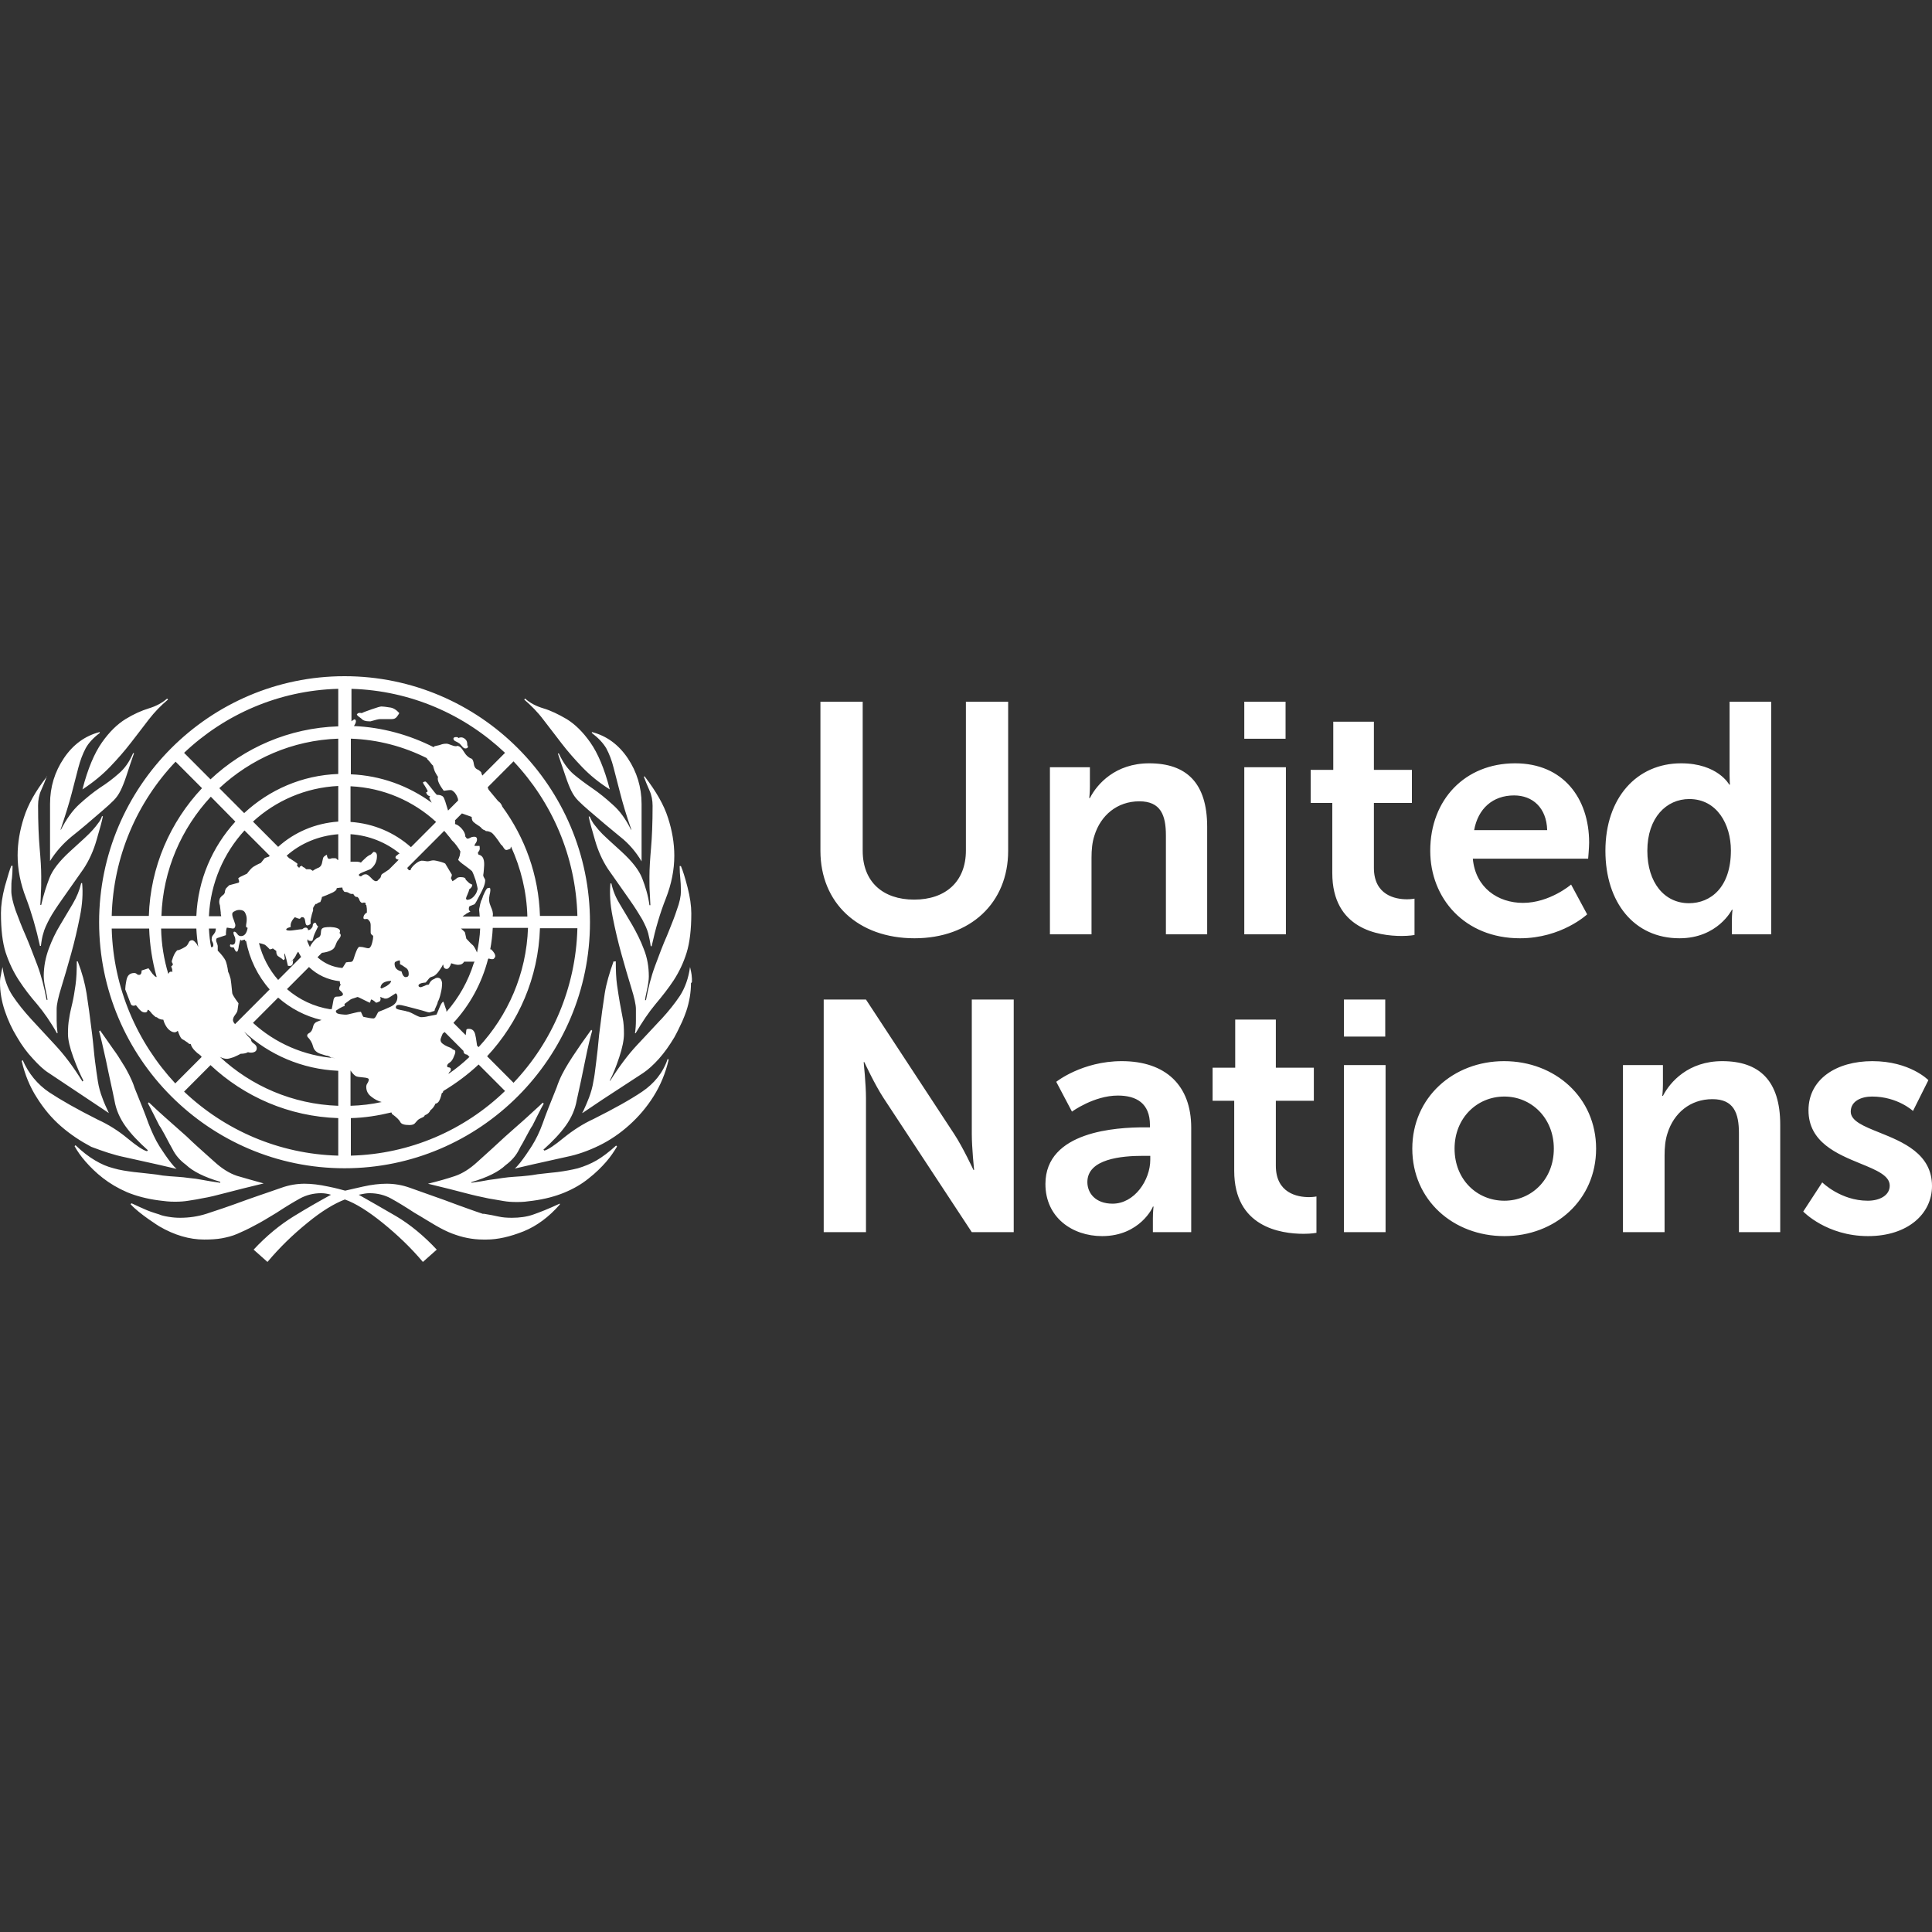 <?xml version="1.0" encoding="UTF-8"?> <svg xmlns="http://www.w3.org/2000/svg" width="100" height="100" viewBox="0 0 100 100" fill="none"><rect x="0" y="0" width="100" height="100" fill="#333333" stroke="none"/> <path fill-rule="evenodd" clip-rule="evenodd" d="M5.326 41.939C4.707 42.477 4.169 42.935 3.713 43.294C3.257 43.669 2.883 44.094 2.59 44.567V41.612C2.59 40.73 2.834 39.947 3.306 39.245C3.778 38.543 4.397 38.086 5.163 37.89V37.939C4.837 38.184 4.577 38.461 4.43 38.739C4.283 39.016 4.153 39.359 4.055 39.735C3.958 40.11 3.844 40.551 3.713 41.057C3.583 41.563 3.388 42.184 3.143 42.918V42.967C3.436 42.396 3.746 41.955 4.104 41.629C4.463 41.302 4.805 41.024 5.163 40.779C5.521 40.551 5.847 40.306 6.14 40.045C6.449 39.784 6.694 39.441 6.889 38.984H6.938C6.8 39.373 6.691 39.705 6.604 39.971C6.578 40.05 6.553 40.124 6.531 40.192C6.433 40.486 6.335 40.73 6.238 40.926C6.14 41.122 6.026 41.286 5.879 41.433C5.733 41.58 5.554 41.743 5.326 41.939ZM6.775 38.445C6.449 38.869 6.091 39.278 5.7 39.686C5.309 40.094 4.837 40.486 4.267 40.861C4.544 39.784 4.886 38.984 5.277 38.428C5.668 37.873 6.075 37.482 6.498 37.22C6.922 36.959 7.329 36.78 7.704 36.665C8.078 36.551 8.388 36.388 8.648 36.159L8.697 36.208C8.322 36.518 7.997 36.861 7.704 37.237C7.515 37.489 7.319 37.741 7.117 38.002C7.005 38.147 6.891 38.294 6.775 38.445ZM1.922 51.979C1.564 51.571 1.254 51.163 0.977 50.739C0.7 50.314 0.472 49.841 0.293 49.302C0.13 48.796 0.049 48.11 0.049 47.261C0.049 46.869 0.114 46.412 0.244 45.906C0.266 45.831 0.287 45.758 0.307 45.689C0.42 45.296 0.503 45.007 0.586 44.812H0.651C0.651 45.073 0.635 45.286 0.619 45.449C0.586 45.612 0.586 45.841 0.586 46.118C0.586 46.38 0.668 46.706 0.798 47.098C0.806 47.118 0.813 47.139 0.821 47.16C0.962 47.536 1.119 47.955 1.319 48.404C1.506 48.836 1.68 49.293 1.863 49.775C1.888 49.84 1.913 49.906 1.938 49.971C2.15 50.543 2.296 51.13 2.41 51.751H2.459C2.459 51.702 2.427 51.522 2.362 51.228C2.296 50.934 2.264 50.69 2.264 50.526C2.264 50.02 2.362 49.547 2.524 49.106C2.687 48.665 2.883 48.257 3.111 47.882C3.339 47.506 3.55 47.147 3.762 46.788L3.762 46.788C3.974 46.428 4.12 46.069 4.202 45.71H4.251C4.3 46.216 4.267 46.788 4.137 47.441C4.006 48.094 3.86 48.73 3.681 49.367C3.502 50.004 3.339 50.575 3.176 51.098C3.013 51.62 2.932 51.996 2.932 52.224V52.812C2.932 53.024 2.948 53.253 2.98 53.481H2.948C2.622 52.894 2.264 52.388 1.922 51.979ZM9.104 62.2C8.941 62.2 8.795 62.2 8.648 62.183C8.584 62.176 8.498 62.166 8.42 62.157C8.32 62.145 8.234 62.134 8.225 62.134C7.606 62.053 7.052 61.906 6.58 61.71C6.091 61.498 5.684 61.253 5.326 60.975C4.967 60.698 4.674 60.404 4.43 60.126C4.186 59.849 4.006 59.587 3.86 59.326L3.909 59.277C4.267 59.62 4.609 59.881 4.919 60.061C5.244 60.257 5.554 60.388 5.879 60.469C6.205 60.567 6.563 60.616 6.938 60.665C6.993 60.673 7.044 60.677 7.093 60.681C7.146 60.685 7.197 60.689 7.248 60.698C7.345 60.706 7.443 60.718 7.541 60.73C7.638 60.742 7.736 60.755 7.834 60.763C8.029 60.779 8.225 60.812 8.42 60.845C8.664 60.875 8.909 60.892 9.14 60.907L9.186 60.91C9.397 60.926 9.593 60.943 9.804 60.975C10.016 60.992 10.244 61.024 10.489 61.073C10.749 61.122 11.042 61.171 11.401 61.22V61.171C10.57 60.926 9.984 60.632 9.625 60.289C9.316 60.061 9.088 59.8 8.925 59.473C8.901 59.424 8.872 59.375 8.844 59.326C8.815 59.277 8.787 59.228 8.762 59.179C8.729 59.117 8.695 59.053 8.662 58.989C8.564 58.802 8.464 58.611 8.355 58.428C8.322 58.363 8.241 58.249 8.241 58.249C8.241 58.249 7.72 57.204 7.655 57.106L7.704 57.057C7.866 57.22 8.404 57.71 8.518 57.808C8.705 57.979 8.897 58.147 9.088 58.314C9.279 58.481 9.471 58.649 9.658 58.82C10.019 59.17 10.39 59.5 10.755 59.826C10.868 59.926 10.98 60.026 11.091 60.126C11.482 60.485 11.873 60.73 12.264 60.861C12.655 60.975 13.111 61.106 13.648 61.253C12.834 61.449 12.182 61.612 11.694 61.742C11.205 61.873 10.798 61.971 10.489 62.02C10.273 62.068 10.075 62.098 9.908 62.124C9.848 62.133 9.791 62.142 9.739 62.151C9.544 62.183 9.332 62.2 9.104 62.2ZM2.117 48.959H2.068C1.873 48.061 1.629 47.228 1.352 46.494C1.059 45.743 0.912 45.008 0.912 44.273C0.912 43.637 1.026 42.967 1.238 42.314C1.446 41.656 1.827 40.966 2.413 40.214C2.334 40.43 2.241 40.647 2.134 40.894C2.02 41.139 1.971 41.416 1.971 41.694C1.971 42.608 2.003 43.326 2.052 43.898C2.101 44.453 2.134 44.943 2.134 45.367C2.134 45.694 2.134 45.971 2.117 46.184C2.117 46.382 2.103 46.58 2.088 46.791C2.087 46.806 2.086 46.821 2.085 46.837H2.134C2.248 46.331 2.394 45.873 2.557 45.449C2.72 45.024 3.078 44.567 3.632 44.061C3.841 43.874 4.02 43.709 4.169 43.571C4.241 43.505 4.307 43.445 4.365 43.392C4.544 43.228 4.691 43.081 4.805 42.951C4.919 42.82 5.016 42.706 5.081 42.608C5.163 42.51 5.228 42.396 5.277 42.249H5.326C5.277 42.51 5.163 42.918 5 43.473C4.837 44.045 4.609 44.535 4.332 44.959C4.075 45.323 3.847 45.649 3.648 45.933C3.481 46.171 3.335 46.38 3.208 46.559C2.932 46.951 2.704 47.294 2.557 47.571C2.41 47.849 2.296 48.094 2.248 48.29C2.182 48.486 2.15 48.698 2.117 48.959ZM2.413 40.214C2.423 40.201 2.433 40.188 2.443 40.175H2.427C2.422 40.188 2.417 40.201 2.413 40.214ZM8.225 60.289L6.466 59.898C5.896 59.783 5.326 59.587 4.723 59.359C4.169 59.065 3.648 58.722 3.16 58.298C2.671 57.873 2.264 57.383 1.906 56.812C1.547 56.257 1.287 55.62 1.124 54.918L1.173 54.869C1.482 55.571 1.938 56.126 2.541 56.534C3.16 56.943 3.99 57.416 5.065 57.955C5.603 58.2 6.124 58.526 6.596 58.918C7.068 59.31 7.41 59.538 7.606 59.587L7.655 59.538C7.182 59.114 6.791 58.706 6.498 58.298C6.205 57.889 6.01 57.449 5.928 56.975C5.865 56.658 5.794 56.334 5.721 56C5.644 55.645 5.564 55.28 5.489 54.902C5.326 54.167 5.212 53.661 5.13 53.383L5.179 53.334C5.24 53.421 5.3 53.505 5.358 53.587C5.561 53.874 5.74 54.127 5.879 54.33C6.058 54.569 6.196 54.794 6.317 54.992C6.329 55.011 6.34 55.03 6.352 55.049C6.482 55.245 6.596 55.457 6.694 55.653C6.791 55.849 6.889 56.061 6.971 56.322C7.28 57.073 7.524 57.694 7.687 58.151C7.866 58.608 8.046 59 8.241 59.31C8.241 59.31 8.811 60.224 9.137 60.502L8.225 60.289ZM5.635 57.612L2.524 55.538C2.264 55.375 2.003 55.13 1.694 54.788C1.401 54.477 1.124 54.102 0.879 53.677C0.619 53.253 0.407 52.796 0.244 52.306C0.081 51.816 0 51.326 0 50.853C0 50.722 0.016 50.592 0.049 50.461C0.062 50.355 0.086 50.248 0.112 50.133C0.118 50.107 0.124 50.08 0.13 50.053C0.212 50.657 0.391 51.147 0.651 51.539C0.912 51.93 1.238 52.339 1.612 52.747C1.987 53.155 2.41 53.612 2.866 54.102C3.322 54.592 3.795 55.212 4.267 55.979L4.316 55.93C4.153 55.62 3.974 55.212 3.795 54.722C3.616 54.232 3.518 53.824 3.518 53.514C3.518 53.204 3.534 52.943 3.583 52.698C3.612 52.482 3.666 52.253 3.723 52.012C3.73 51.98 3.738 51.947 3.746 51.914C3.811 51.636 3.86 51.326 3.909 50.983C3.958 50.641 3.974 50.233 3.974 49.759H4.023C4.251 50.347 4.397 50.902 4.479 51.408C4.56 51.914 4.658 52.632 4.772 53.563C4.805 53.834 4.829 54.084 4.852 54.314C4.874 54.541 4.894 54.748 4.919 54.934C4.967 55.31 5.016 55.653 5.065 55.963C5.114 56.273 5.195 56.567 5.293 56.812C5.375 57.057 5.505 57.334 5.635 57.612ZM28.762 38.078C28.543 37.791 28.331 37.514 28.127 37.253C27.834 36.861 27.492 36.518 27.133 36.208L27.182 36.159C27.427 36.388 27.752 36.551 28.127 36.665C28.518 36.78 28.909 36.975 29.332 37.22C29.756 37.482 30.163 37.873 30.553 38.428C30.944 38.984 31.286 39.784 31.563 40.861C30.993 40.502 30.521 40.11 30.13 39.702C29.739 39.294 29.381 38.886 29.055 38.461C28.956 38.332 28.858 38.204 28.762 38.078ZM29.918 60.469C30.244 60.371 30.57 60.24 30.879 60.061C31.189 59.881 31.531 59.62 31.889 59.294L31.938 59.343C31.791 59.587 31.612 59.865 31.368 60.143C31.124 60.42 30.83 60.714 30.472 60.992C30.114 61.285 29.69 61.53 29.218 61.726C28.746 61.922 28.192 62.069 27.573 62.151C27.573 62.151 27.296 62.183 27.166 62.2C27.036 62.216 26.873 62.216 26.71 62.216H26.71C26.482 62.216 26.27 62.2 26.075 62.167C26.004 62.155 25.925 62.141 25.838 62.126C25.685 62.099 25.507 62.068 25.309 62.036C25.274 62.029 25.237 62.021 25.199 62.013C24.905 61.952 24.537 61.874 24.104 61.759C23.616 61.628 22.964 61.465 22.15 61.269C22.687 61.139 23.143 61.008 23.534 60.877C23.925 60.747 24.316 60.502 24.707 60.143C25.179 59.718 25.668 59.277 26.14 58.836C26.327 58.665 26.518 58.498 26.71 58.33C26.901 58.163 27.093 57.996 27.28 57.824C27.323 57.782 27.452 57.664 27.598 57.532C27.787 57.361 28.003 57.165 28.094 57.073L28.143 57.122C28.078 57.22 27.557 58.265 27.557 58.265C27.557 58.265 27.475 58.379 27.443 58.445C27.378 58.567 27.308 58.694 27.239 58.82C27.17 58.947 27.101 59.073 27.036 59.196C26.971 59.294 26.922 59.392 26.873 59.489L26.873 59.489C26.71 59.816 26.482 60.077 26.172 60.306C25.814 60.649 25.228 60.943 24.397 61.187V61.22C24.756 61.171 25.065 61.122 25.309 61.073C25.57 61.041 25.782 61.008 25.993 60.975C26.205 60.943 26.401 60.926 26.612 60.91L26.612 60.91C26.873 60.894 27.133 60.877 27.378 60.845C27.475 60.836 27.573 60.82 27.671 60.804C27.768 60.787 27.866 60.771 27.964 60.763C28.062 60.755 28.159 60.742 28.257 60.73C28.355 60.718 28.453 60.706 28.55 60.698C28.605 60.69 28.656 60.686 28.705 60.682C28.758 60.678 28.809 60.673 28.86 60.665C29.234 60.616 29.593 60.551 29.918 60.469ZM30.716 57.922C31.791 57.383 32.638 56.91 33.241 56.502C33.843 56.094 34.316 55.538 34.56 54.804L34.609 54.853C34.446 55.555 34.185 56.175 33.827 56.747C33.469 57.318 33.045 57.808 32.573 58.232C32.101 58.657 31.58 59.016 31.01 59.294C30.439 59.571 29.886 59.767 29.316 59.881L27.557 60.273L26.645 60.485C26.971 60.208 27.541 59.294 27.541 59.294C27.736 58.983 27.931 58.592 28.094 58.134C28.253 57.672 28.49 57.085 28.789 56.344L28.811 56.289C28.892 56.045 28.99 55.816 29.088 55.62C29.186 55.424 29.299 55.228 29.43 55.016C29.56 54.804 29.723 54.559 29.902 54.298C30.023 54.11 30.174 53.9 30.345 53.663C30.427 53.549 30.513 53.429 30.602 53.302L30.651 53.351C30.57 53.628 30.439 54.135 30.293 54.869C30.146 55.604 30 56.289 29.853 56.943C29.772 57.416 29.576 57.857 29.283 58.265C28.99 58.673 28.599 59.081 28.127 59.506L28.176 59.555C28.371 59.506 28.713 59.277 29.186 58.885C29.674 58.494 30.179 58.167 30.716 57.922ZM33.909 49.988C34.12 49.416 34.316 48.894 34.527 48.42C34.565 48.326 34.602 48.235 34.638 48.145C34.79 47.768 34.927 47.428 35.032 47.098C35.179 46.706 35.244 46.38 35.244 46.135C35.244 45.857 35.228 45.628 35.212 45.465C35.195 45.286 35.179 45.073 35.179 44.828H35.244C35.342 45.057 35.456 45.416 35.586 45.922C35.716 46.428 35.782 46.886 35.782 47.277C35.782 48.11 35.7 48.796 35.537 49.318C35.374 49.841 35.146 50.314 34.87 50.739C34.593 51.163 34.267 51.571 33.925 51.979C33.583 52.388 33.241 52.894 32.899 53.481H32.866C32.899 53.269 32.915 53.041 32.915 52.812V52.224C32.915 52.012 32.834 51.636 32.671 51.114C32.508 50.592 32.345 50.02 32.166 49.383C31.987 48.747 31.84 48.11 31.71 47.457C31.58 46.804 31.547 46.233 31.596 45.726H31.645C31.726 46.102 31.873 46.461 32.084 46.804C32.199 46.989 32.313 47.184 32.431 47.384C32.53 47.553 32.631 47.725 32.736 47.898C32.948 48.273 33.159 48.681 33.322 49.122C33.501 49.563 33.583 50.037 33.583 50.543C33.583 50.722 33.55 50.951 33.485 51.245C33.42 51.539 33.387 51.718 33.387 51.767H33.436C33.55 51.147 33.697 50.559 33.909 49.988ZM32.166 44.077C32.72 44.584 33.078 45.041 33.241 45.465C33.404 45.89 33.55 46.347 33.615 46.853H33.664C33.656 46.741 33.652 46.633 33.648 46.526C33.644 46.416 33.64 46.308 33.632 46.2C33.615 45.988 33.615 45.726 33.615 45.383C33.615 44.959 33.648 44.469 33.697 43.898C33.746 43.343 33.778 42.608 33.778 41.71C33.778 41.433 33.729 41.155 33.615 40.91C33.501 40.649 33.404 40.42 33.322 40.192H33.371C33.957 40.959 34.365 41.661 34.576 42.331C34.788 42.984 34.902 43.637 34.902 44.29C34.902 45.024 34.755 45.759 34.462 46.51C34.169 47.245 33.925 48.077 33.729 48.975H33.681C33.648 48.73 33.599 48.502 33.55 48.306C33.501 48.11 33.387 47.865 33.241 47.588C33.078 47.31 32.866 46.967 32.589 46.575C32.463 46.397 32.316 46.188 32.15 45.949C31.951 45.665 31.723 45.34 31.466 44.975C31.189 44.551 30.961 44.061 30.798 43.49C30.635 42.935 30.521 42.526 30.472 42.265H30.521C30.586 42.412 30.651 42.526 30.716 42.624C30.748 42.663 30.78 42.703 30.814 42.747C30.866 42.814 30.924 42.888 30.993 42.967C31.107 43.098 31.254 43.245 31.433 43.408C31.491 43.461 31.556 43.521 31.628 43.587C31.778 43.725 31.957 43.89 32.166 44.077ZM31.759 39.735C31.661 39.343 31.531 39.016 31.384 38.739C31.221 38.461 30.977 38.2 30.635 37.939V37.89C31.4 38.086 32.019 38.543 32.492 39.245C32.964 39.947 33.208 40.747 33.208 41.612V44.584C32.915 44.094 32.557 43.669 32.101 43.31L32.027 43.25C31.587 42.888 31.074 42.465 30.488 41.955C30.26 41.759 30.081 41.596 29.935 41.449C29.788 41.302 29.674 41.139 29.576 40.943C29.479 40.747 29.381 40.502 29.283 40.208C29.249 40.104 29.208 39.986 29.163 39.854C29.08 39.613 28.981 39.327 28.876 39H28.925C29.137 39.457 29.381 39.8 29.674 40.061C29.967 40.306 30.293 40.551 30.651 40.796C31.01 41.041 31.352 41.318 31.71 41.645C32.068 41.955 32.394 42.396 32.671 42.967V42.918C32.41 42.184 32.231 41.563 32.101 41.057C31.971 40.551 31.857 40.11 31.759 39.735ZM25.798 62.967C26.01 63.016 26.238 63.032 26.498 63.032C26.889 63.032 27.264 62.983 27.589 62.869C27.915 62.755 28.387 62.575 28.974 62.298V62.347C28.42 62.983 27.785 63.457 27.101 63.734C26.401 64.012 25.765 64.159 25.179 64.159H25.016C24.707 64.159 24.43 64.126 24.186 64.077C23.925 64.028 23.664 63.947 23.404 63.849C23.143 63.751 22.85 63.604 22.541 63.424C22.401 63.343 22.251 63.252 22.089 63.154C21.894 63.035 21.681 62.905 21.449 62.771C20.977 62.461 20.57 62.216 20.244 62.036C19.918 61.857 19.544 61.759 19.12 61.759C18.974 61.759 18.795 61.791 18.567 61.84C19.12 62.151 19.772 62.526 20.505 62.951C21.221 63.375 21.938 63.963 22.606 64.681L21.889 65.318C21.27 64.583 20.57 63.914 19.804 63.294C19.055 62.69 18.404 62.281 17.85 62.085C17.296 62.298 16.645 62.69 15.912 63.294C15.146 63.914 14.462 64.583 13.844 65.318L13.127 64.681C13.795 63.963 14.495 63.392 15.212 62.951C15.928 62.51 16.563 62.151 17.133 61.84C16.971 61.791 16.791 61.759 16.628 61.759C16.221 61.759 15.847 61.857 15.521 62.036C15.195 62.216 14.788 62.461 14.316 62.771L14.294 62.785C13.848 63.056 13.48 63.28 13.159 63.441C12.834 63.62 12.541 63.751 12.28 63.865C12.02 63.979 11.743 64.044 11.482 64.094C11.205 64.142 10.912 64.159 10.57 64.159C9.804 64.159 9.023 63.93 8.241 63.473C8.241 63.473 7.215 62.836 6.759 62.33L6.808 62.281C7.117 62.428 7.378 62.542 7.606 62.641C7.834 62.738 8.225 62.853 8.225 62.853C8.371 62.918 8.534 62.951 8.73 62.983C8.925 63.016 9.12 63.032 9.316 63.032C9.788 63.032 10.244 62.967 10.7 62.82C11.156 62.673 11.84 62.445 12.769 62.102C13.189 61.952 13.558 61.827 13.873 61.719C14.143 61.627 14.372 61.549 14.56 61.481C14.967 61.334 15.374 61.269 15.765 61.269C16.124 61.269 16.531 61.318 16.987 61.416C17.376 61.494 17.661 61.572 17.842 61.622L17.866 61.628C17.977 61.601 18.123 61.568 18.306 61.527C18.447 61.495 18.61 61.459 18.795 61.416C19.234 61.318 19.642 61.269 20.016 61.269C20.407 61.269 20.814 61.334 21.221 61.481C21.499 61.582 21.868 61.712 22.322 61.873C22.534 61.948 22.764 62.03 23.013 62.118C23.092 62.148 23.17 62.176 23.246 62.205C23.591 62.333 23.902 62.449 24.169 62.542C24.479 62.657 24.772 62.755 25.016 62.836V62.82C25.326 62.869 25.586 62.918 25.798 62.967ZM35.814 50.657V50.788C35.814 50.79 35.814 50.793 35.815 50.796C35.817 50.814 35.821 50.844 35.765 50.886C35.765 51.359 35.684 51.849 35.521 52.339C35.456 52.518 35.391 52.698 35.309 52.877C35.179 53.155 35.049 53.432 34.902 53.694C34.658 54.102 34.397 54.477 34.104 54.804C33.811 55.13 33.534 55.375 33.29 55.538L31.189 56.91L30.146 57.612V57.596L30.13 57.612C30.138 57.596 30.15 57.575 30.163 57.555C30.175 57.534 30.187 57.514 30.195 57.498C30.309 57.253 30.407 57.024 30.488 56.812C30.586 56.551 30.668 56.273 30.716 55.963C30.765 55.731 30.796 55.481 30.828 55.212C30.839 55.121 30.851 55.029 30.863 54.934C30.912 54.559 30.961 54.102 31.01 53.563C31.124 52.632 31.221 51.914 31.303 51.408C31.384 50.902 31.547 50.347 31.759 49.759H31.808V49.792C31.824 49.775 31.824 49.775 31.824 49.759H31.873C31.873 50.233 31.889 50.641 31.938 50.983C31.987 51.326 32.036 51.636 32.084 51.914C32.133 52.192 32.182 52.453 32.231 52.698C32.28 52.926 32.296 53.204 32.296 53.514C32.296 53.824 32.215 54.232 32.052 54.722C31.889 55.212 31.726 55.62 31.563 55.93L31.58 55.947C32.052 55.196 32.508 54.592 32.964 54.102C33.152 53.9 33.334 53.706 33.508 53.521C33.742 53.272 33.964 53.036 34.169 52.812L34.234 52.747C34.609 52.339 34.935 51.93 35.195 51.539C35.456 51.13 35.635 50.641 35.716 50.053C35.722 50.08 35.728 50.107 35.734 50.133C35.76 50.248 35.785 50.355 35.798 50.461C35.798 50.494 35.802 50.526 35.806 50.559C35.81 50.592 35.814 50.624 35.814 50.657ZM23.606 38.382C23.592 38.376 23.579 38.37 23.567 38.363C23.502 38.331 23.469 38.282 23.469 38.233C23.469 38.184 23.518 38.151 23.599 38.151H23.648C23.681 38.151 23.697 38.167 23.73 38.2C23.876 38.135 23.99 38.167 24.104 38.282C24.153 38.331 24.186 38.412 24.186 38.526C24.186 38.592 24.186 38.608 24.202 38.592C24.218 38.575 24.218 38.608 24.218 38.657V38.657C24.218 38.706 24.169 38.739 24.088 38.739C24.023 38.739 23.99 38.706 23.941 38.657C23.917 38.633 23.892 38.604 23.868 38.575C23.843 38.547 23.819 38.518 23.795 38.494C23.729 38.441 23.663 38.41 23.606 38.382ZM19.186 37.335H19.104C18.941 37.335 18.795 37.302 18.697 37.188C18.599 37.122 18.518 37.057 18.469 36.992C18.502 36.91 18.583 36.877 18.73 36.91C18.778 36.877 18.957 36.812 19.234 36.714C19.511 36.616 19.69 36.567 19.739 36.567C19.821 36.567 19.967 36.584 20.163 36.616C20.358 36.633 20.521 36.747 20.668 36.91C20.635 36.975 20.586 37.041 20.537 37.106C20.472 37.188 20.391 37.22 20.277 37.22H19.69C19.584 37.22 19.434 37.263 19.228 37.322C19.214 37.326 19.2 37.331 19.186 37.335ZM30.537 47.734C30.537 54.755 24.837 60.469 17.834 60.469C10.831 60.469 5.13 54.755 5.13 47.734C5.13 40.714 10.831 35 17.834 35C24.837 35 30.537 40.714 30.537 47.734ZM7.72 48.061H5.782C5.863 51.147 7.101 53.955 9.072 56.077L10.44 54.706C10.423 54.69 10.411 54.673 10.399 54.657C10.387 54.641 10.374 54.624 10.358 54.608H10.326H10.309C10.319 54.599 10.323 54.594 10.328 54.593C10.331 54.592 10.335 54.592 10.342 54.592C10.244 54.543 10.163 54.461 10.081 54.379C9.967 54.265 9.902 54.151 9.87 54.036H9.788C9.772 54.004 9.707 53.955 9.625 53.906C9.572 53.864 9.52 53.835 9.476 53.811C9.452 53.798 9.431 53.787 9.414 53.775C9.348 53.726 9.283 53.579 9.202 53.351C9.153 53.4 9.088 53.432 9.039 53.432C8.925 53.432 8.811 53.367 8.697 53.253C8.599 53.139 8.502 52.975 8.453 52.779C8.322 52.779 8.192 52.73 8.094 52.632V52.665C7.997 52.6 7.932 52.535 7.866 52.469C7.86 52.461 7.853 52.453 7.847 52.445C7.791 52.374 7.746 52.317 7.687 52.273H7.638C7.638 52.355 7.59 52.404 7.508 52.404C7.427 52.404 7.345 52.371 7.296 52.322C7.231 52.273 7.15 52.175 7.036 52.028C6.922 52.077 6.824 52.061 6.775 51.979L6.482 51.212C6.482 51.13 6.498 50.967 6.547 50.722C6.596 50.477 6.726 50.363 6.954 50.363C7.003 50.363 7.052 50.379 7.117 50.445C7.264 50.494 7.329 50.428 7.329 50.233L7.687 50.118L7.899 50.412L7.964 50.477C8.013 50.543 8.062 50.559 8.111 50.575C7.883 49.775 7.752 48.926 7.72 48.061ZM14.993 44.432C15.022 44.445 15.056 44.461 15.081 44.486C15.198 44.556 15.281 44.617 15.337 44.659C15.359 44.675 15.377 44.689 15.391 44.698V44.779L15.358 44.796L15.489 44.926C15.505 44.861 15.537 44.828 15.602 44.828C15.602 44.814 15.602 44.806 15.605 44.804C15.609 44.803 15.617 44.811 15.635 44.828C15.668 44.861 15.684 44.877 15.716 44.894C15.749 44.894 15.798 44.943 15.847 44.992H16.058L16.189 45.073C16.254 45.024 16.335 44.975 16.449 44.926C16.563 44.894 16.628 44.812 16.661 44.698C16.674 44.642 16.684 44.593 16.692 44.551C16.706 44.483 16.716 44.434 16.726 44.404C16.743 44.355 16.808 44.29 16.922 44.241C16.922 44.339 16.954 44.404 16.987 44.437C17.003 44.453 17.019 44.453 17.036 44.453C17.068 44.453 17.101 44.453 17.133 44.437C17.166 44.42 17.199 44.42 17.231 44.42H17.247H17.296C17.345 44.42 17.378 44.42 17.394 44.437H17.41C17.418 44.445 17.422 44.453 17.427 44.461C17.431 44.469 17.435 44.477 17.443 44.486C17.455 44.492 17.465 44.496 17.474 44.499C17.488 44.504 17.498 44.508 17.508 44.518V43.179C16.482 43.261 15.554 43.653 14.837 44.29L14.967 44.42C14.975 44.424 14.984 44.428 14.993 44.432ZM13.094 42.526L14.397 43.833C15.228 43.081 16.319 42.608 17.508 42.526V40.682C15.814 40.763 14.267 41.449 13.094 42.526ZM15.161 49.792C15.157 49.853 15.153 49.916 15.114 49.955C15.065 50.004 14.984 50.004 14.902 49.988L14.821 49.645L14.739 49.351C14.723 49.351 14.707 49.4 14.723 49.481C14.739 49.563 14.739 49.612 14.739 49.645L14.658 49.694C14.625 49.645 14.56 49.596 14.479 49.547C14.397 49.498 14.348 49.465 14.348 49.432C14.316 49.4 14.3 49.334 14.3 49.22L14.12 49.09C14.072 49.122 14.006 49.139 13.958 49.139C13.974 49.139 13.746 48.91 13.697 48.894C13.616 48.861 13.502 48.828 13.404 48.812C13.583 49.53 13.925 50.184 14.397 50.722L15.586 49.53C15.537 49.449 15.489 49.367 15.44 49.269H15.423C15.371 49.335 15.339 49.401 15.312 49.458C15.306 49.472 15.299 49.485 15.293 49.498C15.261 49.563 15.179 49.661 15.033 49.808L15.179 49.677C15.166 49.71 15.163 49.751 15.161 49.792ZM17.752 51.457C17.752 51.424 17.72 51.375 17.655 51.31C17.573 51.245 17.541 51.196 17.557 51.179C17.557 51.098 17.59 51.032 17.638 50.967C17.606 50.951 17.59 50.886 17.59 50.788C16.971 50.722 16.417 50.461 15.993 50.053L14.853 51.196C15.472 51.734 16.254 52.11 17.101 52.241V52.224C17.109 52.224 17.121 52.228 17.133 52.232C17.146 52.236 17.158 52.241 17.166 52.241C17.187 52.167 17.201 52.086 17.218 51.994C17.226 51.944 17.236 51.89 17.247 51.833C17.264 51.669 17.329 51.588 17.41 51.588C17.638 51.588 17.752 51.539 17.752 51.457ZM11.938 50.673C11.954 50.788 11.987 51.016 12.02 51.392C12.02 51.457 12.117 51.62 12.345 51.93C12.345 51.93 12.296 52.257 12.296 52.273C12.288 52.367 12.236 52.438 12.183 52.51C12.134 52.577 12.084 52.644 12.068 52.73C12.036 52.828 12.085 52.926 12.166 53.008L13.958 51.212C13.339 50.51 12.915 49.645 12.736 48.698H12.687C12.687 48.69 12.683 48.677 12.679 48.665C12.675 48.653 12.671 48.641 12.671 48.633L12.492 48.681L12.443 48.633C12.427 48.681 12.394 48.796 12.361 48.959C12.345 49.122 12.313 49.22 12.28 49.253C12.215 49.285 12.166 49.204 12.101 49.041C11.922 49.041 11.873 48.992 11.922 48.877C12.101 48.943 12.182 48.861 12.182 48.665C12.182 48.584 12.166 48.502 12.133 48.453C12.101 48.388 12.085 48.339 12.085 48.273C12.085 48.241 12.101 48.224 12.133 48.224C12.182 48.224 12.231 48.273 12.28 48.339C12.329 48.42 12.394 48.453 12.476 48.453C12.655 48.453 12.769 48.306 12.818 48.028L12.736 47.979C12.736 47.914 12.736 47.849 12.752 47.783C12.769 47.718 12.769 47.637 12.769 47.555C12.769 47.441 12.736 47.343 12.687 47.245C12.638 47.147 12.541 47.098 12.394 47.098C12.313 47.098 12.231 47.114 12.15 47.163C12.068 47.196 12.02 47.245 12.02 47.31C12.02 47.375 12.036 47.473 12.101 47.62C12.115 47.662 12.127 47.698 12.138 47.73C12.166 47.809 12.182 47.858 12.182 47.882C12.182 47.996 12.133 48.061 12.052 48.061L11.743 48.012C11.71 48.077 11.694 48.208 11.694 48.404L11.254 48.551C11.205 48.567 11.189 48.6 11.189 48.665V48.714C11.195 48.731 11.201 48.748 11.207 48.763C11.246 48.865 11.27 48.931 11.27 48.959V49.204C11.482 49.416 11.612 49.596 11.677 49.726C11.726 49.857 11.775 50.037 11.808 50.298C11.865 50.412 11.897 50.527 11.926 50.63C11.93 50.645 11.934 50.659 11.938 50.673ZM11.042 48.91C11.042 48.861 11.026 48.796 10.993 48.747C10.961 48.681 10.944 48.633 10.961 48.567C10.961 48.518 10.977 48.453 11.026 48.404C11.061 48.368 11.088 48.324 11.113 48.284C11.122 48.269 11.131 48.254 11.14 48.241C11.156 48.192 11.173 48.126 11.173 48.061H10.814C10.831 48.388 10.863 48.714 10.928 49.024H10.961C11.01 49.024 11.042 48.992 11.042 48.91ZM12.655 42.984C11.58 44.159 10.896 45.71 10.814 47.408V47.424H11.449C11.449 47.375 11.433 47.326 11.417 47.294H11.433L11.384 46.869C11.335 46.739 11.335 46.608 11.384 46.494C11.433 46.412 11.515 46.347 11.596 46.282C11.629 46.233 11.645 46.184 11.645 46.135C11.645 46.102 11.661 46.053 11.694 45.988L11.824 45.857C11.857 45.824 11.873 45.808 11.905 45.808C12.036 45.771 12.139 45.744 12.213 45.725C12.269 45.711 12.308 45.701 12.329 45.694C12.394 45.677 12.394 45.612 12.329 45.465C12.378 45.416 12.427 45.383 12.476 45.367C12.486 45.362 12.503 45.354 12.528 45.343C12.583 45.318 12.672 45.277 12.785 45.22C12.915 45.041 13.029 44.926 13.094 44.877C13.1 44.874 13.107 44.87 13.113 44.866C13.195 44.816 13.32 44.741 13.502 44.665C13.583 44.567 13.648 44.486 13.697 44.42C13.716 44.413 13.733 44.405 13.751 44.398C13.809 44.374 13.862 44.351 13.925 44.339C13.933 44.331 13.937 44.322 13.941 44.314C13.945 44.306 13.949 44.298 13.958 44.29L12.655 42.984ZM16.645 52.796C15.798 52.6 15.033 52.192 14.397 51.636L13.094 52.943C14.234 53.987 15.733 54.657 17.361 54.771C17.321 54.763 17.284 54.759 17.247 54.755C17.211 54.751 17.174 54.747 17.133 54.739C17.052 54.673 16.954 54.641 16.889 54.641L16.628 54.559C16.401 54.494 16.254 54.363 16.205 54.167C16.156 53.971 16.058 53.808 15.912 53.661C15.879 53.579 15.912 53.514 16.01 53.465C16.107 53.416 16.172 53.302 16.205 53.139C16.238 52.992 16.319 52.91 16.466 52.861C16.484 52.855 16.504 52.847 16.526 52.838C16.563 52.823 16.604 52.806 16.645 52.796ZM11.352 40.796L12.638 42.086C13.941 40.877 15.635 40.127 17.508 40.061V38.233C15.13 38.314 12.98 39.278 11.352 40.796ZM10.163 47.408C10.244 45.531 10.993 43.833 12.182 42.526L10.912 41.237C9.397 42.869 8.436 45.024 8.355 47.408H10.163ZM10.261 49.008C10.212 48.698 10.179 48.388 10.163 48.061H8.339C8.355 48.877 8.485 49.661 8.713 50.412C8.73 50.379 8.746 50.347 8.778 50.314C8.811 50.298 8.844 50.281 8.892 50.298C8.925 50.314 8.941 50.282 8.909 50.233C8.925 50.2 8.909 50.135 8.86 50.02C8.941 49.971 8.974 49.906 8.925 49.857C8.892 49.808 8.876 49.743 8.909 49.694C8.974 49.465 9.055 49.302 9.169 49.188C9.251 49.188 9.414 49.122 9.642 48.975C9.707 48.91 9.739 48.845 9.772 48.779C9.804 48.698 9.87 48.665 9.951 48.665C10.016 48.665 10.098 48.747 10.195 48.877C10.207 48.911 10.226 48.946 10.242 48.974C10.249 48.987 10.256 48.998 10.261 49.008ZM9.528 56.502C11.629 58.494 14.43 59.734 17.508 59.816V57.873C14.951 57.792 12.638 56.763 10.896 55.13L9.528 56.502ZM11.384 54.706C12.997 56.208 15.146 57.155 17.508 57.236V55.424C15.635 55.343 13.925 54.592 12.638 53.4C12.785 53.579 12.866 53.677 12.915 53.71C12.964 53.759 12.997 53.792 12.997 53.824C12.997 53.89 13.046 53.955 13.143 54.02C13.241 54.086 13.29 54.167 13.29 54.249C13.29 54.363 13.241 54.428 13.143 54.461C13.046 54.494 12.948 54.494 12.834 54.461C12.752 54.51 12.622 54.543 12.459 54.543C12.357 54.601 12.255 54.647 12.129 54.703C12.114 54.709 12.1 54.715 12.085 54.722C11.938 54.771 11.824 54.804 11.743 54.804C11.629 54.804 11.515 54.771 11.384 54.706ZM17.378 52.322C17.394 52.371 17.41 52.404 17.427 52.437C17.508 52.486 17.638 52.502 17.85 52.518C17.915 52.518 17.98 52.518 18.029 52.502L18.371 52.42C18.485 52.388 18.599 52.371 18.681 52.371C18.691 52.394 18.7 52.415 18.708 52.434C18.756 52.542 18.783 52.605 18.811 52.632C19.039 52.681 19.218 52.714 19.332 52.714C19.381 52.714 19.43 52.665 19.479 52.567C19.527 52.469 19.56 52.404 19.593 52.371C19.772 52.306 19.967 52.224 20.212 52.11C20.456 51.996 20.57 51.833 20.57 51.604C20.57 51.522 20.554 51.473 20.521 51.441C20.488 51.408 20.472 51.408 20.44 51.441C20.419 51.454 20.393 51.471 20.363 51.49C20.32 51.517 20.269 51.549 20.212 51.588C20.114 51.653 20.032 51.685 19.984 51.685H19.935C19.902 51.685 19.886 51.685 19.87 51.669C19.853 51.653 19.837 51.653 19.804 51.653C19.739 51.62 19.707 51.604 19.674 51.604C19.707 51.669 19.707 51.734 19.674 51.816C19.593 51.865 19.511 51.898 19.462 51.898C19.348 51.783 19.251 51.734 19.202 51.734L19.153 51.898C19.12 51.898 19.023 51.849 18.827 51.751C18.632 51.653 18.534 51.604 18.502 51.604C18.442 51.624 18.393 51.641 18.355 51.654C18.299 51.674 18.267 51.685 18.257 51.685C18.241 51.685 18.208 51.702 18.143 51.734L17.834 51.963V52.077C17.785 52.077 17.687 52.126 17.573 52.192C17.536 52.217 17.503 52.237 17.475 52.254C17.43 52.282 17.398 52.302 17.378 52.322ZM19.902 50.837C19.788 50.886 19.723 50.967 19.69 51.114L19.739 51.163C19.762 51.163 19.811 51.138 19.895 51.094C19.929 51.077 19.969 51.056 20.016 51.032C20.163 50.934 20.244 50.853 20.244 50.771C20.13 50.771 20.016 50.788 19.902 50.837ZM21.156 50.412C21.156 50.265 21.107 50.151 20.993 50.086C20.879 50.004 20.782 49.939 20.7 49.906C20.716 49.759 20.7 49.694 20.651 49.71C20.642 49.713 20.632 49.716 20.622 49.72C20.578 49.733 20.528 49.749 20.488 49.775C20.423 49.792 20.407 49.873 20.44 50.004C20.472 50.135 20.586 50.233 20.782 50.281C20.831 50.477 20.912 50.575 20.993 50.575C21.107 50.575 21.156 50.526 21.156 50.412ZM25.146 43.016C25.114 42.984 25.098 42.967 25.065 42.967C25.049 42.967 25 42.935 24.918 42.869V42.853C24.869 42.804 24.804 42.755 24.723 42.706C24.625 42.641 24.576 42.608 24.544 42.575C24.462 42.526 24.413 42.428 24.413 42.282L23.909 42.102L23.55 42.461C23.567 42.51 23.567 42.575 23.55 42.641L23.567 42.657C23.681 42.69 23.795 42.771 23.909 42.902C24.023 43.033 24.088 43.179 24.088 43.31C24.104 43.326 24.137 43.359 24.153 43.392C24.169 43.408 24.186 43.408 24.218 43.408C24.251 43.408 24.283 43.392 24.348 43.359C24.397 43.326 24.479 43.31 24.56 43.31C24.642 43.31 24.69 43.359 24.69 43.441C24.69 43.506 24.674 43.571 24.625 43.637C24.576 43.702 24.56 43.751 24.56 43.784H24.821C24.853 43.947 24.821 44.045 24.739 44.11C24.739 44.192 24.756 44.241 24.788 44.241C25.108 44.324 25.072 44.718 25.044 45.014C25.039 45.065 25.035 45.112 25.032 45.155C25.032 45.182 25.027 45.209 25.021 45.236C25.014 45.272 25.007 45.306 25.016 45.335C25.024 45.373 25.046 45.412 25.068 45.449C25.091 45.49 25.114 45.529 25.114 45.563C25.114 45.792 24.97 46.066 24.855 46.283C24.831 46.329 24.808 46.372 24.788 46.412C24.69 46.608 24.609 46.755 24.56 46.804C24.43 46.853 24.348 46.886 24.316 46.902C24.283 46.918 24.267 46.967 24.267 47.049C24.267 47.114 24.299 47.147 24.348 47.179L24.104 47.31H24.137C24.055 47.343 23.99 47.392 23.941 47.441H24.837C24.821 47.392 24.821 47.359 24.821 47.31L24.819 47.294C24.803 47.17 24.79 47.061 24.821 46.967C24.837 46.853 24.869 46.739 24.902 46.624C24.935 46.575 24.951 46.543 24.951 46.526C24.951 46.51 24.967 46.477 24.983 46.445V46.428C25 46.38 25.032 46.298 25.081 46.2C25.13 46.102 25.163 46.037 25.195 46.004C25.212 45.971 25.277 45.955 25.358 45.955C25.391 46.004 25.391 46.135 25.342 46.314C25.293 46.543 25.309 46.706 25.407 46.935C25.472 47.081 25.537 47.245 25.505 47.408V47.441H27.296C27.264 46.151 26.954 44.926 26.449 43.816C26.44 43.835 26.436 43.853 26.431 43.874C26.428 43.891 26.424 43.909 26.417 43.931L26.417 43.931C26.335 43.963 26.254 43.996 26.205 43.996C26.156 43.996 26.107 43.947 26.058 43.865C26.01 43.784 25.977 43.735 25.944 43.735C25.7 43.359 25.521 43.147 25.44 43.098C25.358 43.049 25.26 43.016 25.146 43.016ZM23.208 55.245C23.257 55.245 23.29 55.261 23.322 55.294C23.339 55.326 23.339 55.359 23.322 55.441C23.314 55.449 23.306 55.453 23.298 55.457C23.29 55.461 23.282 55.465 23.273 55.473C23.249 55.498 23.233 55.533 23.22 55.562C23.216 55.571 23.212 55.58 23.208 55.587C23.599 55.326 23.957 55.032 24.299 54.706L24.186 54.592C24.055 54.575 23.99 54.51 23.99 54.396L23.013 53.416C22.997 53.432 22.98 53.445 22.964 53.457C22.948 53.469 22.931 53.481 22.915 53.498C22.907 53.514 22.899 53.535 22.891 53.555C22.883 53.575 22.874 53.596 22.866 53.612C22.817 53.726 22.801 53.792 22.801 53.824C22.801 53.906 22.85 53.987 22.931 54.036C22.997 54.089 23.063 54.121 23.12 54.148C23.134 54.154 23.147 54.161 23.159 54.167C23.181 54.176 23.201 54.183 23.219 54.191C23.268 54.21 23.307 54.225 23.355 54.249C23.404 54.298 23.453 54.33 23.502 54.347C23.55 54.347 23.567 54.396 23.567 54.445C23.567 54.51 23.534 54.592 23.485 54.706C23.436 54.837 23.355 54.951 23.273 55C23.192 55.049 23.143 55.114 23.143 55.163C23.143 55.212 23.159 55.245 23.208 55.245ZM22.475 50.673C22.557 50.608 22.655 50.592 22.736 50.624C22.817 50.657 22.866 50.739 22.883 50.886C22.883 51.032 22.866 51.196 22.817 51.392C22.769 51.604 22.72 51.751 22.655 51.865C22.655 51.914 22.622 51.996 22.573 52.094C22.524 52.192 22.492 52.273 22.492 52.322L22.231 52.404C22.198 52.404 22.117 52.388 21.971 52.339C21.889 52.311 21.802 52.289 21.713 52.266C21.643 52.248 21.57 52.23 21.498 52.208C21.417 52.184 21.331 52.163 21.246 52.143C21.16 52.122 21.075 52.102 20.993 52.077C20.814 52.028 20.7 52.012 20.651 52.012C20.537 52.012 20.488 52.061 20.488 52.143C20.488 52.208 20.554 52.241 20.716 52.273C20.766 52.284 20.814 52.294 20.859 52.302C20.946 52.319 21.021 52.333 21.075 52.355C21.124 52.355 21.254 52.404 21.433 52.502C21.612 52.6 21.742 52.649 21.791 52.649C21.922 52.649 22.052 52.632 22.166 52.6L22.589 52.518C22.614 52.482 22.647 52.401 22.695 52.281C22.712 52.24 22.731 52.193 22.752 52.143C22.834 51.947 22.899 51.849 22.948 51.849C22.955 51.849 22.984 51.937 23.014 52.03C23.049 52.136 23.086 52.249 23.094 52.241C23.094 52.265 23.098 52.285 23.102 52.306C23.107 52.326 23.111 52.347 23.111 52.371C23.746 51.653 24.234 50.788 24.527 49.841C24.527 49.833 24.532 49.828 24.536 49.824C24.54 49.82 24.544 49.816 24.544 49.808C24.56 49.808 24.56 49.792 24.56 49.775H24.023C23.957 49.89 23.86 49.939 23.713 49.939C23.648 49.939 23.534 49.922 23.355 49.857C23.29 50.053 23.208 50.151 23.127 50.151C23.013 50.151 22.948 50.086 22.948 49.939H22.915C22.915 49.971 22.85 50.069 22.752 50.216L22.752 50.216C22.655 50.363 22.541 50.477 22.443 50.526C22.425 50.532 22.409 50.537 22.394 50.542C22.323 50.565 22.274 50.581 22.247 50.608C22.228 50.618 22.197 50.656 22.152 50.713C22.121 50.752 22.082 50.8 22.036 50.853C21.791 50.869 21.661 50.934 21.661 51.016C21.661 51.065 21.71 51.098 21.791 51.098C21.84 51.081 21.922 51.049 22.003 51.016C22.052 50.983 22.117 50.967 22.166 50.967C22.198 50.967 22.215 50.951 22.215 50.918C22.28 50.788 22.361 50.706 22.475 50.673ZM24.853 48.061H23.86C23.884 48.086 23.909 48.106 23.933 48.126C23.957 48.147 23.982 48.167 24.006 48.192C24.039 48.224 24.072 48.257 24.072 48.29C24.082 48.32 24.092 48.369 24.105 48.437C24.114 48.478 24.124 48.527 24.137 48.584C24.299 48.763 24.413 48.877 24.479 48.926C24.527 48.975 24.609 49.106 24.69 49.302C24.772 48.894 24.837 48.486 24.853 48.061ZM24.137 53.318C24.137 53.269 24.186 53.253 24.267 53.253C24.446 53.253 24.544 53.351 24.593 53.53C24.626 53.653 24.644 53.783 24.663 53.915C24.671 53.977 24.68 54.039 24.69 54.102V54.118L24.772 54.2C26.287 52.567 27.247 50.412 27.329 48.028H25.505C25.488 48.404 25.44 48.779 25.374 49.139H25.423C25.57 49.285 25.635 49.4 25.635 49.481C25.635 49.514 25.619 49.563 25.57 49.612C25.537 49.661 25.44 49.661 25.293 49.612L25.26 49.645C24.935 50.902 24.316 52.028 23.469 52.943L24.104 53.579C24.11 53.529 24.116 53.487 24.122 53.45C24.13 53.391 24.137 53.348 24.137 53.318ZM23.807 44.217C23.819 44.157 23.827 44.109 23.827 44.061C23.697 43.849 23.567 43.653 23.387 43.49C23.364 43.46 23.342 43.43 23.321 43.401C23.284 43.35 23.25 43.303 23.208 43.261C23.177 43.224 23.151 43.191 23.128 43.163C23.092 43.118 23.066 43.085 23.045 43.065C23.029 43.049 23.013 43.033 22.997 43L21.075 44.926C21.107 44.975 21.156 45.041 21.172 45.041C21.256 45.051 21.259 45.028 21.264 44.997C21.266 44.98 21.269 44.96 21.287 44.943C21.368 44.828 21.449 44.747 21.563 44.665C21.677 44.584 21.775 44.535 21.905 44.551C21.94 44.555 21.971 44.561 21.999 44.566C22.075 44.58 22.136 44.591 22.231 44.567C22.345 44.535 22.443 44.518 22.573 44.551C22.801 44.6 22.964 44.649 23.045 44.698L23.387 45.269C23.387 45.335 23.371 45.383 23.339 45.449L23.42 45.612C23.502 45.563 23.583 45.514 23.632 45.465C23.681 45.416 23.762 45.4 23.843 45.4C24.023 45.4 24.104 45.449 24.104 45.531C24.218 45.645 24.283 45.71 24.316 45.726L24.446 45.792C24.446 45.873 24.397 45.955 24.283 46.037C24.283 46.086 24.251 46.167 24.202 46.282C24.153 46.38 24.12 46.477 24.12 46.526L24.169 46.575C24.332 46.575 24.479 46.477 24.593 46.314C24.658 46.233 24.69 46.135 24.723 46.02C24.723 45.971 24.69 45.824 24.625 45.58C24.544 45.335 24.479 45.171 24.43 45.09C24.381 45.041 24.251 44.943 24.055 44.796C23.86 44.665 23.746 44.551 23.713 44.502C23.733 44.471 23.747 44.428 23.763 44.38C23.772 44.351 23.782 44.321 23.795 44.29C23.799 44.263 23.803 44.239 23.807 44.217ZM19.756 57.041C19.56 56.992 19.381 56.894 19.218 56.763C19.039 56.632 18.957 56.453 18.957 56.257C18.957 56.192 18.974 56.126 19.023 56.061C19.072 55.979 19.088 55.93 19.088 55.865C19.088 55.816 18.99 55.783 18.795 55.767C18.599 55.751 18.485 55.734 18.42 55.702C18.339 55.653 18.241 55.555 18.143 55.408V57.236C18.697 57.22 19.234 57.155 19.756 57.041ZM18.16 57.873V59.816C21.238 59.734 24.039 58.494 26.14 56.469L24.772 55.098C24.218 55.62 23.599 56.077 22.948 56.469C22.931 56.486 22.931 56.518 22.931 56.534C22.915 56.551 22.899 56.567 22.866 56.583C22.817 56.812 22.752 56.959 22.703 57.024C22.655 57.09 22.589 57.122 22.541 57.122C22.475 57.269 22.394 57.383 22.28 57.465C22.231 57.579 22.133 57.677 21.987 57.726C21.971 57.792 21.905 57.824 21.824 57.857C21.742 57.889 21.661 57.938 21.612 57.987C21.588 58.012 21.563 58.041 21.539 58.069C21.515 58.098 21.49 58.126 21.466 58.151C21.417 58.2 21.335 58.232 21.189 58.232C20.928 58.232 20.765 58.183 20.716 58.069C20.668 57.971 20.521 57.824 20.293 57.661C20.277 57.645 20.277 57.628 20.277 57.612C20.277 57.612 20.26 57.596 20.26 57.579C19.576 57.743 18.876 57.857 18.16 57.873ZM25.212 54.673L26.58 56.045C28.567 53.955 29.804 51.147 29.886 48.045H27.948C27.866 50.608 26.84 52.926 25.212 54.673ZM27.948 47.408H29.886C29.804 44.322 28.567 41.514 26.58 39.408L25.244 40.747C25.244 40.767 25.256 40.792 25.269 40.821C25.278 40.839 25.287 40.858 25.293 40.877L25.782 41.465C25.83 41.498 25.863 41.531 25.896 41.563C25.944 41.629 25.977 41.678 25.993 41.743C27.166 43.343 27.883 45.286 27.948 47.408ZM18.192 35.654C21.257 35.743 24.046 36.983 26.14 38.967L24.967 40.143C24.935 40.078 24.918 40.029 24.902 39.963C24.882 39.946 24.864 39.931 24.848 39.917C24.785 39.864 24.749 39.833 24.723 39.833C24.609 39.784 24.544 39.686 24.527 39.555C24.511 39.424 24.479 39.343 24.43 39.278C24.267 39.228 24.12 39.098 24.006 38.902C23.892 38.706 23.778 38.608 23.664 38.608C23.616 38.641 23.518 38.624 23.387 38.575C23.378 38.572 23.369 38.568 23.36 38.565C23.245 38.522 23.171 38.494 23.111 38.494C22.997 38.494 22.899 38.51 22.817 38.543C22.765 38.564 22.699 38.578 22.623 38.594C22.582 38.603 22.538 38.613 22.492 38.624L22.443 38.673C21.189 38.037 19.788 37.645 18.322 37.58C18.436 37.4 18.453 37.286 18.371 37.237C18.355 37.22 18.29 37.253 18.192 37.335V35.654ZM22.101 39.245C20.896 38.641 19.576 38.282 18.16 38.233V40.078C19.723 40.143 21.156 40.682 22.345 41.547L22.215 41.302L22.264 41.22C22.15 41.188 22.084 41.122 22.052 41.008C22.101 41.008 22.133 40.992 22.133 40.926C22.052 40.779 22.003 40.698 21.971 40.649C21.947 40.625 21.932 40.592 21.912 40.551C21.905 40.536 21.898 40.52 21.889 40.502C21.922 40.469 21.971 40.453 22.019 40.453C22.052 40.453 22.15 40.567 22.312 40.779C22.475 40.992 22.573 41.106 22.606 41.139C22.785 41.139 22.899 41.188 22.948 41.253C22.997 41.318 23.078 41.563 23.192 41.955L23.713 41.433C23.713 41.367 23.697 41.318 23.681 41.286C23.648 41.188 23.599 41.106 23.534 41.024C23.453 40.943 23.387 40.894 23.339 40.894C23.29 40.894 23.208 40.894 23.127 40.91C23.045 40.926 22.997 40.926 22.964 40.926C22.883 40.812 22.801 40.698 22.736 40.567C22.671 40.437 22.638 40.322 22.671 40.208C22.629 40.155 22.6 40.102 22.576 40.058C22.563 40.034 22.552 40.013 22.541 39.996C22.508 39.947 22.459 39.816 22.41 39.62C22.382 39.606 22.341 39.555 22.288 39.488C22.28 39.478 22.272 39.468 22.264 39.457C22.215 39.392 22.15 39.327 22.101 39.278L22.101 39.278V39.245ZM22.573 42.543C21.401 41.465 19.853 40.779 18.16 40.698H18.143V42.543C19.348 42.624 20.423 43.098 21.27 43.849L22.573 42.543ZM20.684 44.175C19.984 43.604 19.104 43.245 18.16 43.179H18.143V44.616L18.16 44.6H18.42C18.534 44.6 18.616 44.616 18.681 44.649C18.712 44.606 18.758 44.564 18.808 44.517C18.835 44.492 18.864 44.465 18.892 44.437C18.99 44.339 19.088 44.273 19.202 44.224L19.332 44.094C19.446 44.094 19.511 44.159 19.511 44.306C19.511 44.6 19.397 44.812 19.169 44.992C19.136 45 19.085 45.021 19.02 45.049C18.958 45.075 18.882 45.107 18.795 45.139C18.599 45.22 18.534 45.269 18.599 45.335C18.648 45.367 18.697 45.367 18.746 45.318C18.795 45.269 18.86 45.253 18.941 45.253C19.006 45.253 19.088 45.318 19.202 45.432C19.316 45.563 19.397 45.612 19.462 45.612C19.471 45.612 19.483 45.608 19.495 45.604C19.507 45.6 19.519 45.596 19.528 45.596L19.69 45.432C19.709 45.394 19.717 45.362 19.724 45.335C19.729 45.315 19.733 45.299 19.739 45.286C19.756 45.253 19.821 45.204 19.935 45.139C19.95 45.129 19.966 45.117 19.984 45.105C20.024 45.076 20.073 45.042 20.13 45.008L20.635 44.502C20.57 44.486 20.472 44.453 20.472 44.388C20.472 44.339 20.488 44.306 20.521 44.29C20.554 44.273 20.57 44.257 20.602 44.224C20.619 44.208 20.651 44.192 20.684 44.175ZM17.866 46.167C17.834 46.167 17.801 46.151 17.785 46.102C17.752 46.086 17.736 46.053 17.72 45.939C17.622 45.939 17.524 45.955 17.427 45.971V45.988C17.427 46.069 17.313 46.167 17.101 46.249C16.942 46.322 16.82 46.368 16.734 46.4C16.706 46.411 16.681 46.42 16.661 46.428C16.661 46.494 16.628 46.575 16.58 46.69C16.498 46.706 16.449 46.739 16.384 46.788H16.335C16.287 46.853 16.238 46.918 16.205 47V47.13C16.172 47.212 16.124 47.375 16.075 47.604V47.816C16.026 47.865 15.961 47.898 15.912 47.898C15.847 47.898 15.814 47.833 15.798 47.686C15.782 47.539 15.733 47.473 15.651 47.473H15.602L15.521 47.555C15.456 47.555 15.374 47.522 15.261 47.473C15.098 47.637 15.016 47.816 15.049 47.979C14.853 48.028 14.772 48.094 14.837 48.143C14.902 48.175 15.033 48.175 15.244 48.143C15.456 48.11 15.602 48.094 15.651 48.094C15.7 48.045 15.765 48.012 15.814 48.012C15.896 48.012 15.944 48.061 15.944 48.143C15.993 48.143 16.058 48.126 16.107 48.061C16.156 48.012 16.189 47.963 16.189 47.898C16.189 47.833 16.221 47.8 16.27 47.767C16.319 47.751 16.352 47.767 16.368 47.816C16.384 47.882 16.417 47.914 16.466 47.947C16.437 48.008 16.411 48.063 16.387 48.113C16.303 48.291 16.25 48.402 16.238 48.453C16.235 48.465 16.231 48.479 16.228 48.492C16.215 48.55 16.199 48.616 16.172 48.681C16.14 48.714 16.075 48.714 15.961 48.681V48.633H15.912C15.912 48.633 15.912 48.665 15.928 48.698H15.896C15.944 48.812 15.993 48.926 16.042 49.024C16.091 48.861 16.287 48.649 16.368 48.584C16.392 48.565 16.418 48.554 16.444 48.543C16.489 48.523 16.533 48.504 16.563 48.453C16.604 48.392 16.608 48.322 16.612 48.255C16.617 48.162 16.622 48.076 16.726 48.028C16.889 47.947 17.769 47.947 17.573 48.29C17.7 48.404 17.609 48.519 17.524 48.626C17.5 48.656 17.477 48.685 17.459 48.714C17.424 48.775 17.401 48.834 17.38 48.89C17.332 49.014 17.291 49.12 17.133 49.188C17.123 49.198 17.113 49.202 17.099 49.207C17.091 49.21 17.081 49.214 17.068 49.22C16.954 49.269 16.808 49.302 16.661 49.318L16.433 49.547C16.775 49.857 17.231 50.069 17.72 50.102L17.769 50.037L17.915 49.808H17.948C18.013 49.792 18.062 49.792 18.127 49.792C18.225 49.792 18.273 49.743 18.306 49.628C18.315 49.602 18.323 49.574 18.333 49.544C18.358 49.46 18.389 49.361 18.436 49.253C18.502 49.09 18.55 49.008 18.616 49.008C18.713 49.008 18.811 49.024 18.925 49.057C19.039 49.09 19.104 49.09 19.137 49.057C19.202 48.992 19.234 48.91 19.267 48.779C19.299 48.665 19.316 48.551 19.316 48.469C19.316 48.437 19.299 48.42 19.251 48.388C19.202 48.355 19.186 48.306 19.186 48.257V47.882C19.186 47.783 19.153 47.686 19.088 47.637C19.055 47.571 19.006 47.555 18.925 47.571C18.843 47.588 18.811 47.555 18.811 47.506C18.811 47.424 18.843 47.343 18.941 47.261C18.974 47.261 18.99 47.245 18.99 47.212V47.13C18.99 47.065 18.99 47 18.974 46.935C18.974 46.918 18.97 46.902 18.966 46.886C18.962 46.869 18.957 46.853 18.957 46.837H18.925V46.739C18.918 46.736 18.911 46.734 18.904 46.731C18.866 46.718 18.839 46.708 18.811 46.722C18.778 46.739 18.746 46.739 18.681 46.706C18.681 46.698 18.677 46.694 18.672 46.69C18.668 46.686 18.664 46.681 18.664 46.673H18.648C18.616 46.624 18.599 46.575 18.583 46.526C18.575 46.518 18.571 46.51 18.567 46.502C18.563 46.494 18.558 46.486 18.55 46.477L18.502 46.428C18.42 46.428 18.371 46.412 18.339 46.347C18.316 46.335 18.309 46.316 18.301 46.294C18.298 46.285 18.295 46.275 18.29 46.265C18.208 46.282 18.127 46.265 18.078 46.233C18.013 46.184 17.948 46.167 17.866 46.167ZM17.508 37.596V35.653C14.43 35.735 11.629 36.975 9.528 38.967L10.896 40.339C12.638 38.706 14.951 37.678 17.508 37.596ZM10.456 40.796L9.088 39.424C7.101 41.514 5.863 44.322 5.782 47.408H7.704C7.785 44.861 8.811 42.543 10.456 40.796ZM42.465 44.037C42.465 46.733 44.416 48.565 47.332 48.565C50.232 48.565 52.182 46.733 52.182 44.037V36.321H49.995V44.02C49.995 45.648 48.926 46.564 47.315 46.564C45.704 46.564 44.653 45.648 44.653 44.037V36.321H42.465V44.037ZM54.344 48.361H56.497V44.393C56.497 43.986 56.531 43.596 56.65 43.24C56.972 42.206 57.82 41.476 58.973 41.476C60.075 41.476 60.347 42.189 60.347 43.24V48.361H62.483V42.799C62.483 40.51 61.398 39.509 59.482 39.509C57.735 39.509 56.786 40.578 56.413 41.307H56.379C56.379 41.307 56.413 41.035 56.413 40.713V39.713H54.344V48.361ZM66.541 38.237H64.404V36.321H66.541V38.237ZM66.558 48.361H64.404V39.713H66.558V48.361ZM68.959 45.19C68.959 48.09 71.35 48.446 72.554 48.446C72.961 48.446 73.215 48.395 73.215 48.395V46.513C73.215 46.513 73.063 46.547 72.825 46.547C72.232 46.547 71.113 46.343 71.113 44.919V41.561H73.08V39.849H71.113V37.356H69.01V39.849H67.84V41.561H68.959V45.19ZM78.675 48.565C75.809 48.565 74.029 46.496 74.029 44.037C74.029 41.375 75.843 39.509 78.421 39.509C80.913 39.509 82.253 41.324 82.253 43.613C82.253 43.867 82.202 44.444 82.202 44.444H76.233C76.369 45.953 77.539 46.733 78.828 46.733C80.218 46.733 81.32 45.784 81.32 45.784L82.151 47.327C82.151 47.327 80.829 48.565 78.675 48.565ZM78.37 41.171C77.267 41.171 76.504 41.849 76.301 42.969H80.082C80.049 41.799 79.319 41.171 78.37 41.171ZM83.096 44.037C83.096 46.716 84.588 48.565 86.928 48.565C88.912 48.565 89.642 47.089 89.642 47.089H89.675C89.675 47.089 89.642 47.327 89.642 47.649V48.361H91.677V36.321H89.523V40.12C89.523 40.391 89.54 40.612 89.54 40.612H89.506C89.506 40.612 88.912 39.509 87.013 39.509C84.724 39.509 83.096 41.29 83.096 44.037ZM85.266 44.037C85.266 42.324 86.25 41.358 87.437 41.358C88.879 41.358 89.591 42.68 89.591 44.02C89.591 45.936 88.539 46.75 87.42 46.75C86.148 46.75 85.266 45.682 85.266 44.037ZM44.823 63.777H42.635V51.737H44.823L49.384 58.69C49.842 59.385 50.385 60.555 50.385 60.555H50.419C50.419 60.555 50.3 59.402 50.3 58.69V51.737H52.47V63.777H50.3L45.738 56.842C45.28 56.146 44.738 54.976 44.738 54.976H44.704C44.704 54.976 44.823 56.129 44.823 56.842V63.777ZM54.111 61.284C54.111 63.014 55.502 63.981 57.045 63.981C59.012 63.981 59.69 62.454 59.673 62.454H59.707C59.707 62.454 59.673 62.726 59.673 63.065V63.777H61.657V58.368C61.657 56.18 60.335 54.925 58.062 54.925C56.011 54.925 54.671 55.994 54.671 55.994L55.485 57.537C55.485 57.537 56.621 56.706 57.859 56.706C58.809 56.706 59.521 57.096 59.521 58.232V58.351H59.233C57.825 58.351 54.111 58.537 54.111 61.284ZM56.282 61.183C56.282 59.979 58.062 59.826 59.165 59.826H59.538V60.029C59.538 61.081 58.724 62.302 57.588 62.302C56.706 62.302 56.282 61.759 56.282 61.183ZM67.478 63.862C66.274 63.862 63.883 63.506 63.883 60.606V56.977H62.764V55.264H63.934V52.772H66.037V55.264H68.004V56.977H66.037V60.335C66.037 61.759 67.156 61.963 67.749 61.963C67.987 61.963 68.139 61.929 68.139 61.929V63.811C68.139 63.811 67.885 63.862 67.478 63.862ZM69.563 53.653H71.7V51.737H69.563V53.653ZM69.563 63.777H71.717V55.129H69.563V63.777ZM77.865 63.981C75.22 63.981 73.1 62.115 73.1 59.453C73.1 56.807 75.22 54.925 77.849 54.925C80.494 54.925 82.614 56.807 82.614 59.453C82.614 62.115 80.494 63.981 77.865 63.981ZM77.865 56.757C76.458 56.757 75.288 57.859 75.288 59.453C75.288 61.064 76.458 62.149 77.865 62.149C79.256 62.149 80.426 61.064 80.426 59.453C80.426 57.859 79.256 56.757 77.865 56.757ZM84.004 63.777H86.158V59.809C86.158 59.402 86.192 59.012 86.31 58.656C86.632 57.621 87.48 56.892 88.633 56.892C89.736 56.892 90.007 57.605 90.007 58.656V63.777H92.144V58.215C92.144 55.926 91.058 54.925 89.142 54.925C87.396 54.925 86.446 55.994 86.073 56.723H86.039C86.039 56.723 86.073 56.451 86.073 56.129V55.129H84.004V63.777ZM96.693 63.981C94.54 63.981 93.335 62.709 93.335 62.709L94.319 61.2C94.319 61.2 95.269 62.149 96.676 62.149C97.287 62.149 97.812 61.878 97.812 61.369C97.812 60.847 97.122 60.564 96.302 60.228C95.096 59.734 93.607 59.123 93.607 57.469C93.607 55.858 95.048 54.925 96.914 54.925C98.864 54.925 99.813 55.909 99.813 55.909L99.016 57.503C99.016 57.503 98.219 56.757 96.897 56.757C96.337 56.757 95.794 56.994 95.794 57.537C95.794 58.023 96.462 58.292 97.266 58.615C98.478 59.102 100 59.713 100 61.386C100 62.828 98.745 63.981 96.693 63.981Z" fill="white"></path> </svg> 